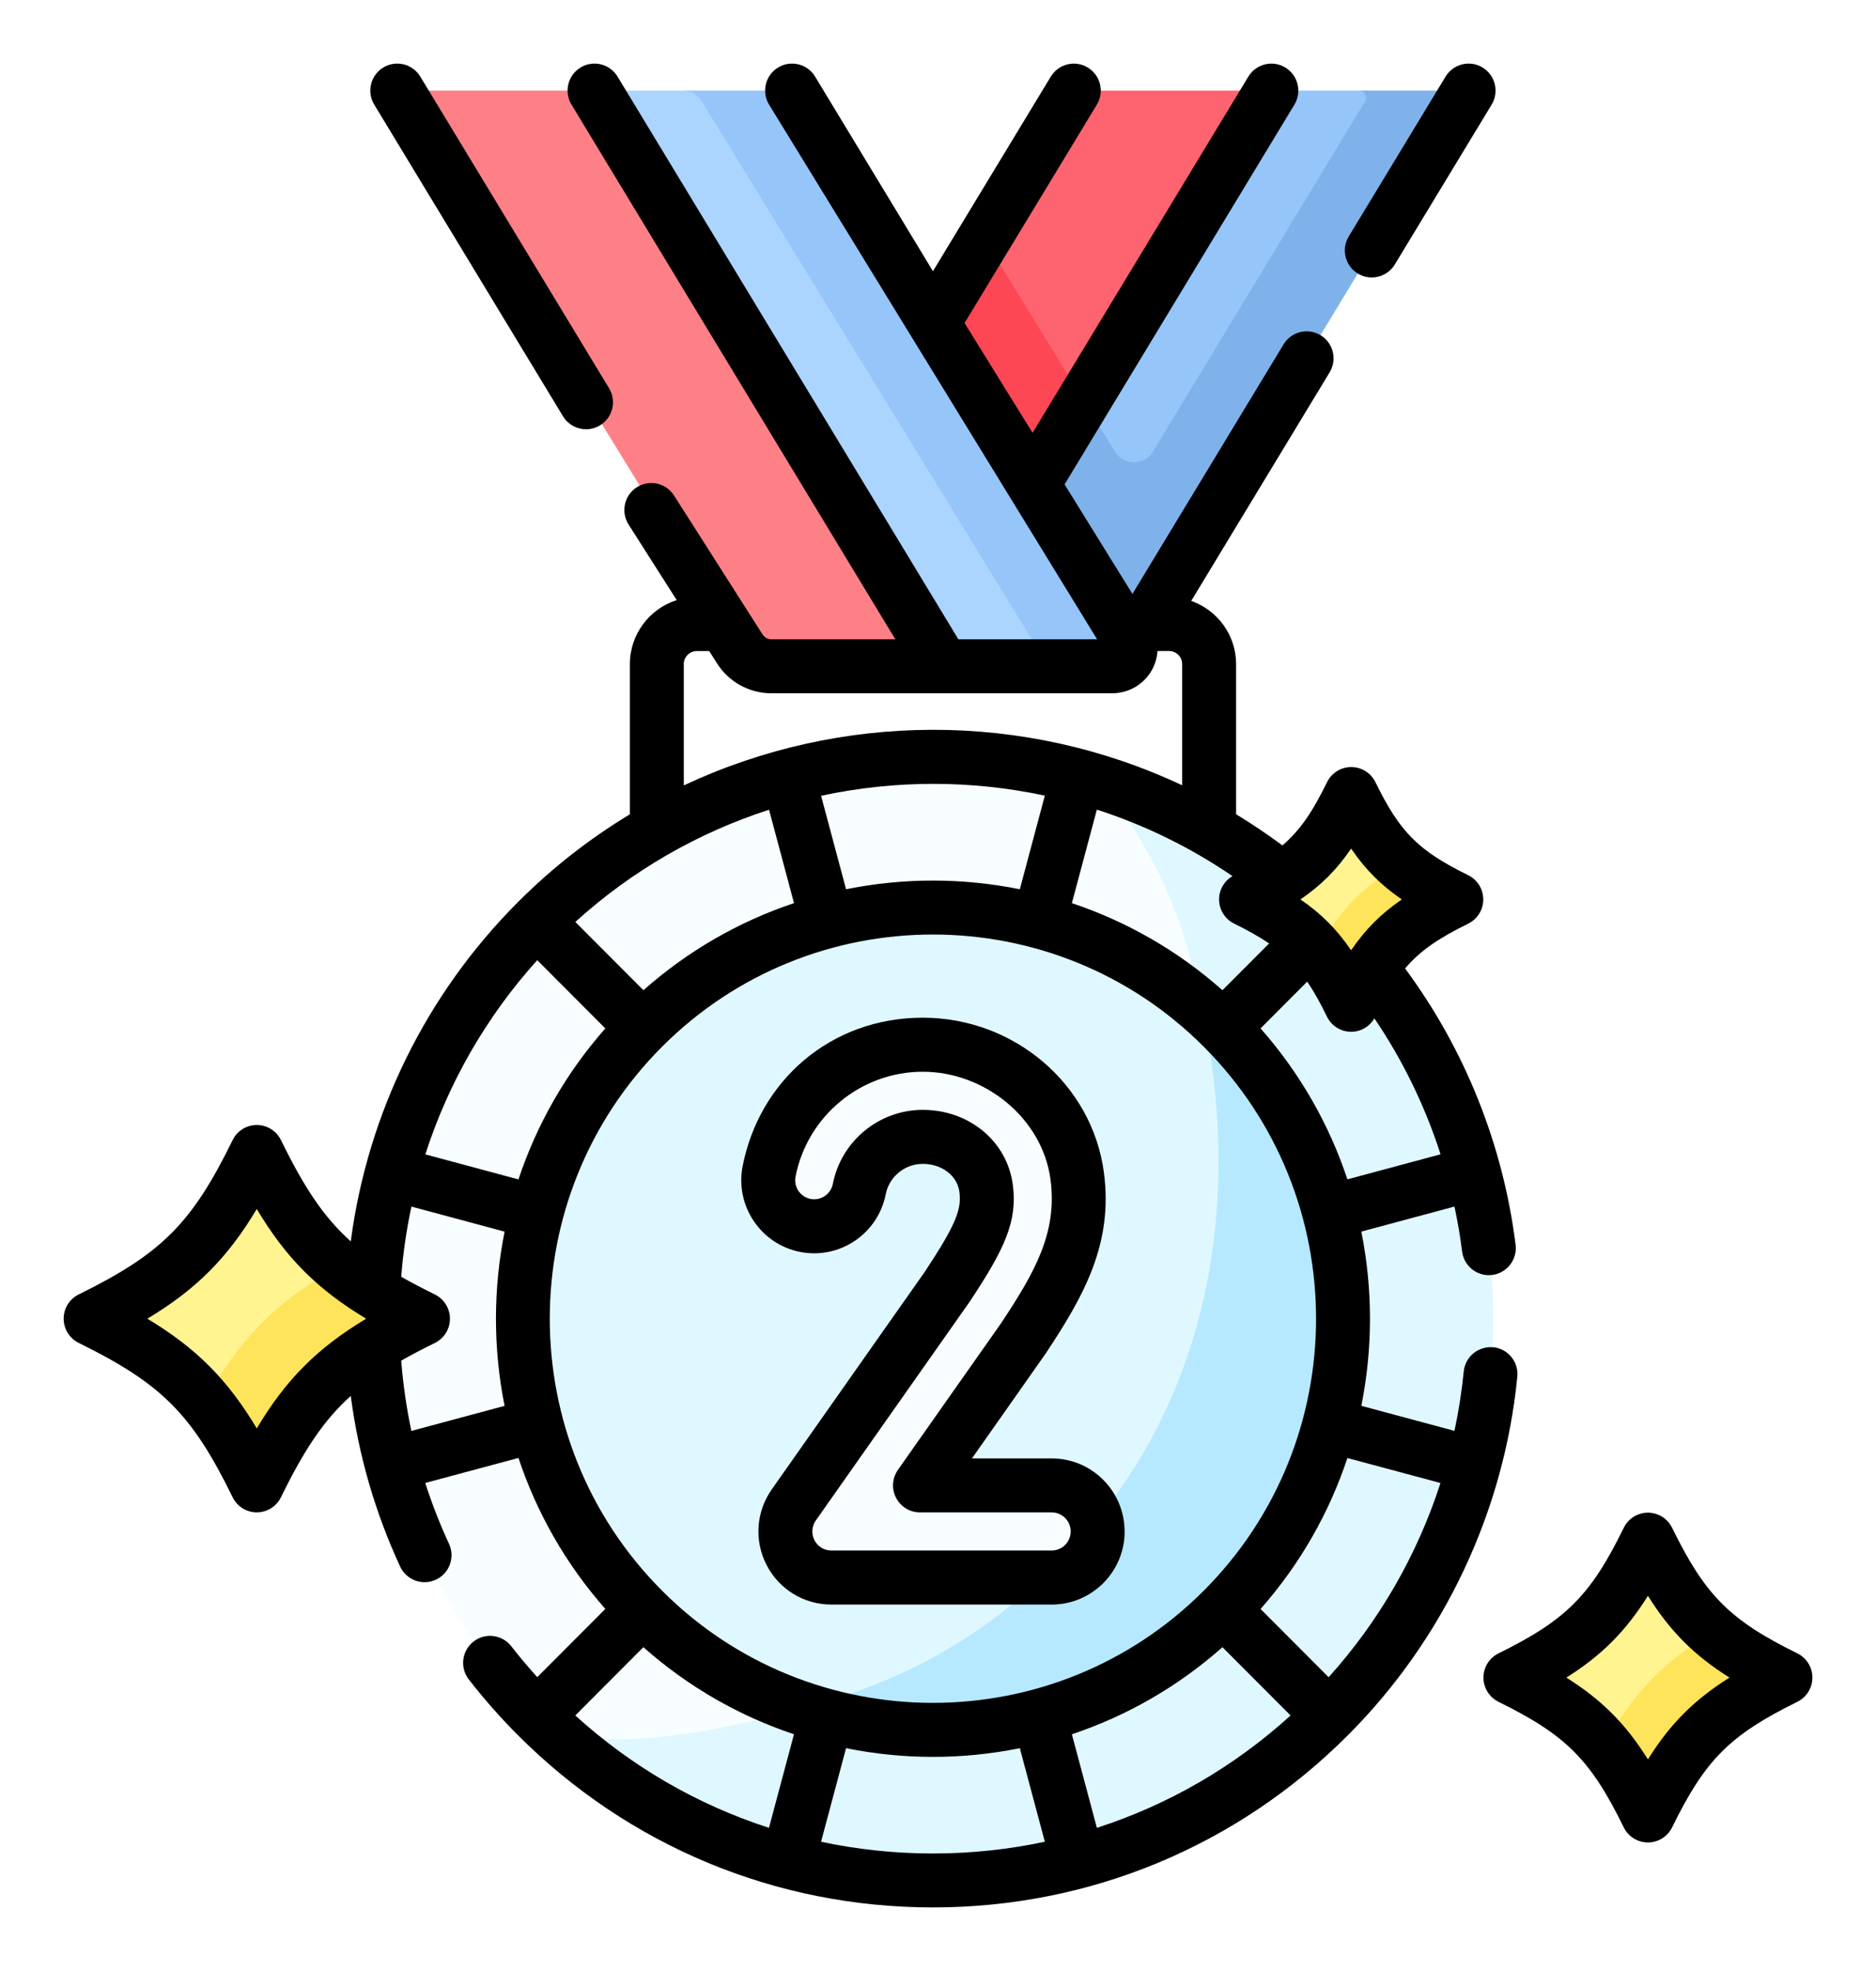 <svg width="118" height="124" viewBox="0 0 118 124" fill="none" xmlns="http://www.w3.org/2000/svg">
<g filter="url(#filter0_d_650_19817)">
<path d="M68.304 1.699C67.829 1.699 67.391 1.946 67.145 2.354L61.901 11.013L60.715 17.269L63.79 21.639L69.104 22.751L79.187 5.376L79.969 1.699H68.304Z" fill="#FE646F"/>
<path d="M61.905 11.013L56.426 19.568L62.526 29.723L66.706 28.712L68.161 21.206L61.907 11.013H61.905Z" fill="#FD4755"/>
<path d="M90.047 2.146L86.046 1.699H79.972L68.158 21.206L67.191 24.834L72.076 31.716L90.433 2.834C90.616 2.533 90.399 2.146 90.047 2.146Z" fill="#95C5F9"/>
<path d="M91.573 1.699H85.473C85.826 1.699 86.043 2.084 85.86 2.388L72.53 24.398C71.981 25.302 70.672 25.307 70.119 24.405L68.156 21.206L62.094 31.216L67.189 33.214L72.118 35.147L91.958 2.388C92.141 2.087 91.924 1.699 91.571 1.699H91.573Z" fill="#7FB2EA"/>
<path d="M81.423 101.763C68.064 115.162 44.33 114.487 34.992 105.123C34.594 104.724 34.673 103.806 34.271 103.405C33.869 103.002 32.972 103.138 32.594 102.721C29.099 98.87 26.605 94.431 25.114 89.741C24.944 89.207 25.69 88.67 25.545 88.13C25.399 87.576 24.359 87.02 24.239 86.461C23.175 81.524 23.175 76.404 24.239 71.467C24.361 70.894 25.177 70.323 25.331 69.754C25.471 69.228 24.949 68.705 25.114 68.184C26.607 63.494 29.099 59.053 32.594 55.202C32.974 54.785 34.391 55.048 34.793 54.645C35.195 54.241 34.576 53.181 34.992 52.803C38.833 49.298 43.259 46.797 47.935 45.299C48.473 45.127 49.013 45.648 49.555 45.503C50.104 45.355 50.656 44.542 51.209 44.422C56.13 43.355 61.238 43.355 66.159 44.422C66.699 44.538 67.235 45.349 67.77 45.489C68.328 45.639 68.884 45.122 69.435 45.299C74.618 46.957 78.14 50.132 81.728 54.722C92.257 68.186 95.187 87.965 81.423 101.767V101.763Z" fill="#F8FEFF"/>
<path d="M92.079 88.008C91.926 88.588 92.436 89.164 92.253 89.737C90.76 94.427 88.266 98.867 84.773 102.719C84.393 103.136 83.164 102.798 82.762 103.201C82.36 103.605 82.791 104.742 82.376 105.123C78.535 108.625 74.109 111.127 69.432 112.624C68.908 112.792 68.379 112.269 67.848 112.411C67.288 112.563 66.725 113.379 66.158 113.501C61.235 114.568 56.131 114.568 51.208 113.499C50.704 113.39 50.203 112.592 49.703 112.461C49.109 112.305 48.519 112.812 47.932 112.624C43.244 111.122 38.836 108.637 34.988 105.12C40.634 106.029 46.12 104.599 50.374 103.482C50.383 103.48 50.395 103.478 50.404 103.476C51.712 103.134 52.975 102.739 54.202 102.288C58.698 100.639 62.703 98.176 66.657 94.207C74.893 85.935 77.674 74.929 76.311 63.675C76.144 62.307 75.918 60.932 75.631 59.559C75.622 59.513 75.611 59.466 75.602 59.42C75.058 56.842 74.529 54.765 73.632 52.603C72.735 50.442 71.465 48.199 69.432 45.292C74.109 46.79 78.535 49.291 82.376 52.796C82.791 53.174 82.766 54.16 83.168 54.563C83.571 54.966 84.395 54.783 84.773 55.2C88.268 59.051 90.762 63.49 92.253 68.18C92.427 68.721 91.908 69.265 92.052 69.813C92.199 70.359 93.008 70.909 93.128 71.462C94.192 76.399 94.192 81.517 93.128 86.454C93.017 86.975 92.215 87.494 92.079 88.008Z" fill="#DFF8FF"/>
<path d="M77.225 62.402C87.303 72.509 83.575 86.561 73.499 96.667C66.323 103.863 56.281 105.476 50.406 103.476C46.764 102.236 43.341 100.168 40.438 97.257C30.359 87.15 30.359 70.764 40.438 60.658C50.517 50.551 65.469 50.571 75.607 59.418C76.061 59.812 76.797 61.969 77.227 62.402H77.225Z" fill="#DFF8FF"/>
<path d="M76.933 60.66C76.501 60.227 76.059 59.815 75.605 59.42C78.291 72.115 75.932 84.897 66.66 94.207C61.626 99.262 56.509 101.876 50.406 103.476C59.41 106.525 69.757 104.452 76.933 97.257C87.012 87.15 87.012 70.764 76.933 60.66Z" fill="#B6E9FF"/>
<path d="M25.799 1.699C25.447 1.699 25.23 2.089 25.415 2.39L46.52 36.794C46.94 37.489 47.692 37.913 48.504 37.913H59.61V35.539L39.437 2.653L37.394 1.699H25.797H25.799Z" fill="#FD8087"/>
<path d="M69.737 35.525L49.466 2.884C49.22 2.483 48.782 2.236 48.312 2.236L43.42 1.699H37.395L59.606 37.913H64.457L68.745 37.292C69.651 37.292 70.207 36.3 69.737 35.525Z" fill="#ABD5FF"/>
<path d="M70.958 36.146L50.22 2.347C49.973 1.946 49.535 1.699 49.065 1.699H42.965C43.435 1.699 43.873 1.944 44.119 2.347L64.858 36.146C65.328 36.921 64.77 37.913 63.866 37.913H69.966C70.872 37.913 71.428 36.921 70.958 36.146Z" fill="#95C5F9"/>
<path d="M24.57 79.247C19.034 81.973 18.831 82.317 16.113 87.868C14.995 85.584 14.005 85.731 12.794 84.311C11.206 82.448 9.31 81.096 6.5 79.65C6.172 79.48 6.172 79.011 6.5 78.841C11.194 76.426 13.341 74.272 15.752 69.564C15.921 69.235 16.389 69.235 16.558 69.564C17.973 72.326 19.297 74.208 21.099 75.783C22.536 77.038 22.238 78.096 24.574 79.245L24.57 79.247Z" fill="#FFF48F"/>
<path d="M21.096 75.785C17.215 78.017 15.018 80.285 12.793 84.313C13.857 85.561 14.783 87.038 15.75 88.928C15.92 89.257 16.388 89.257 16.557 88.928C18.965 84.22 21.114 82.068 25.807 79.65C26.137 79.48 26.137 79.011 25.807 78.841C23.868 77.842 22.363 76.891 21.096 75.783V75.785Z" fill="#FEE45A"/>
<path d="M111.089 101.536C106.252 103.917 106.074 104.219 103.701 109.069C102.725 107.076 101.86 107.203 100.8 105.961C99.413 104.334 97.755 103.152 95.301 101.89C95.014 101.742 95.014 101.332 95.301 101.185C99.402 99.073 101.279 97.193 103.383 93.081C103.53 92.793 103.939 92.793 104.085 93.081C105.321 95.494 106.478 97.141 108.053 98.514C109.309 99.61 109.049 100.535 111.087 101.538L111.089 101.536Z" fill="#FFF48F"/>
<path d="M108.055 98.512C104.664 100.46 102.744 102.445 100.801 105.961C101.732 107.053 102.538 108.342 103.383 109.994C103.53 110.282 103.939 110.282 104.086 109.994C106.192 105.882 108.067 103.999 112.167 101.89C112.454 101.742 112.454 101.332 112.167 101.183C110.473 100.311 109.16 99.479 108.051 98.512H108.055Z" fill="#FEE45A"/>
<path d="M90.609 52.581C86.912 54.4 86.775 54.631 84.96 58.338C84.215 56.813 83.553 56.91 82.744 55.961C81.684 54.717 80.417 53.813 78.539 52.848C78.32 52.735 78.32 52.422 78.539 52.309C81.675 50.696 83.108 49.257 84.719 46.112C84.832 45.892 85.143 45.892 85.256 46.112C86.201 47.956 87.086 49.214 88.288 50.265C89.249 51.103 89.05 51.81 90.609 52.578V52.581Z" fill="#FFF48F"/>
<path d="M88.287 50.27C85.695 51.761 84.227 53.276 82.742 55.963C83.454 56.797 84.071 57.785 84.717 59.047C84.83 59.267 85.142 59.267 85.255 59.047C86.863 55.902 88.298 54.466 91.434 52.85C91.653 52.737 91.653 52.424 91.434 52.311C90.139 51.645 89.134 51.008 88.289 50.27H88.287Z" fill="#FEE45A"/>
<path d="M65.8 89.078H58.791C58.425 89.078 58.211 88.663 58.423 88.364L64.144 80.226C64.159 80.203 64.173 80.183 64.189 80.16C66.338 76.916 67.939 74.131 67.433 70.343C66.83 65.816 62.813 62.402 58.086 62.402C53.36 62.402 49.657 65.626 48.787 70.067C48.491 71.578 49.474 73.044 50.981 73.341C52.488 73.635 53.95 72.652 54.245 71.141C54.605 69.308 56.22 67.978 58.086 67.978C60.068 67.978 61.681 69.283 61.92 71.082C62.149 72.783 61.502 74.127 59.575 77.043L50.33 90.192C49.819 90.917 49.636 91.844 49.901 92.694C50.271 93.878 51.356 94.653 52.558 94.653H65.892C67.445 94.653 68.701 93.376 68.674 91.812C68.647 90.276 67.332 89.075 65.802 89.075L65.8 89.078Z" fill="#F8FEFF"/>
<path d="M85.403 13.209C85.679 13.376 85.981 13.456 86.282 13.456C86.854 13.456 87.414 13.166 87.733 12.638L93.824 2.581C94.309 1.779 94.054 0.734 93.254 0.247C92.454 -0.24 91.413 0.016 90.927 0.818L84.836 10.875C84.35 11.677 84.606 12.722 85.405 13.209H85.403Z" fill="black"/>
<path d="M35.412 22.187C35.73 22.713 36.289 23.005 36.862 23.005C37.163 23.005 37.466 22.926 37.741 22.758C38.541 22.271 38.796 21.227 38.311 20.425L26.436 0.818C25.95 0.016 24.906 -0.24 24.108 0.247C23.309 0.734 23.053 1.779 23.539 2.581L35.412 22.187Z" fill="black"/>
<path d="M93.921 80.758C92.988 80.668 92.161 81.35 92.068 82.283C91.944 83.54 91.747 84.787 91.485 86.014L85.627 84.44C86.352 80.826 86.352 77.095 85.627 73.479L91.485 71.904C91.684 72.838 91.849 73.78 91.966 74.732C92.075 75.59 92.805 76.22 93.645 76.22C93.715 76.22 93.787 76.216 93.86 76.207C94.788 76.089 95.446 75.239 95.331 74.308C94.54 67.998 92.138 62.008 88.379 56.926C89.334 55.798 90.493 55.021 92.348 54.108C92.929 53.822 93.297 53.231 93.297 52.583C93.297 51.935 92.929 51.344 92.35 51.058C89.203 49.508 88.058 48.36 86.512 45.204C86.228 44.621 85.638 44.255 84.992 44.255C84.346 44.255 83.756 44.624 83.471 45.206C82.561 47.066 81.786 48.226 80.663 49.184C79.716 48.48 78.743 47.827 77.751 47.225V37.784C77.751 35.944 76.569 34.379 74.927 33.803L83.634 19.423C84.12 18.621 83.865 17.577 83.065 17.09C82.265 16.602 81.223 16.858 80.737 17.661L71.23 33.364L66.962 26.474L81.418 2.583C81.903 1.781 81.648 0.736 80.848 0.249C80.048 -0.238 79.007 0.018 78.521 0.82L64.949 23.23L60.67 16.322L68.991 2.583C69.477 1.781 69.222 0.736 68.422 0.249C67.622 -0.238 66.581 0.018 66.095 0.82L58.682 13.061L51.269 0.818C50.783 0.016 49.742 -0.24 48.942 0.247C48.142 0.734 47.887 1.779 48.373 2.581L69.005 36.214H60.279L38.843 0.818C38.357 0.016 37.313 -0.24 36.516 0.247C35.716 0.734 35.461 1.779 35.946 2.581L56.314 36.214H48.499C48.269 36.214 48.056 36.082 47.943 35.878L42.394 27.169C41.891 26.379 40.842 26.148 40.054 26.653C39.265 27.158 39.035 28.209 39.539 29L42.566 33.753C40.86 34.292 39.62 35.894 39.62 37.779V47.227C37.101 48.749 34.726 50.596 32.564 52.766C26.798 58.548 23.122 66.045 22.063 74.095C20.339 72.55 19.11 70.66 17.673 67.724C17.388 67.142 16.799 66.772 16.152 66.772C15.506 66.772 14.916 67.142 14.632 67.724C12.07 72.958 10.17 74.863 4.951 77.432C4.37 77.718 4.004 78.309 4.004 78.957C4.004 79.605 4.372 80.196 4.951 80.482C10.17 83.051 12.07 84.956 14.632 90.19C14.916 90.772 15.506 91.142 16.152 91.142C16.799 91.142 17.388 90.772 17.673 90.19C19.11 87.254 20.339 85.367 22.063 83.819C22.549 87.539 23.59 91.139 25.169 94.551C25.456 95.17 26.069 95.535 26.708 95.535C26.947 95.535 27.189 95.483 27.42 95.376C28.269 94.982 28.637 93.971 28.242 93.12C27.664 91.871 27.167 90.593 26.749 89.293L32.611 87.718C33.748 91.137 35.569 94.375 38.075 97.216L33.793 101.509C33.224 100.877 32.675 100.231 32.162 99.567C31.588 98.827 30.522 98.693 29.785 99.268C29.046 99.844 28.913 100.911 29.487 101.652C30.429 102.866 31.464 104.042 32.564 105.145C39.541 112.142 48.816 115.995 58.682 115.995C68.548 115.995 77.825 112.142 84.8 105.145C90.825 99.103 94.603 91.101 95.439 82.609C95.532 81.676 94.849 80.844 93.918 80.751L93.921 80.758ZM90.606 89.295C89.153 93.799 86.759 97.975 83.571 101.514L79.289 97.22C81.795 94.379 83.616 91.142 84.752 87.723L90.606 89.295ZM68.993 110.988L67.421 105.102C70.83 103.963 74.059 102.137 76.892 99.624L81.176 103.92C77.615 107.155 73.472 109.545 68.993 110.988ZM36.186 103.92L40.469 99.624C43.303 102.137 46.531 103.963 49.941 105.102L48.368 110.988C43.89 109.543 39.749 107.155 36.186 103.92ZM41.631 96.056C32.23 86.628 32.23 71.288 41.631 61.861C46.333 57.146 52.505 54.79 58.68 54.79C64.854 54.79 71.029 57.146 75.729 61.861C85.13 71.288 85.13 86.628 75.729 96.056C66.328 105.483 51.03 105.483 41.629 96.056H41.631ZM33.791 56.403L38.075 60.698C35.569 63.539 33.748 66.777 32.611 70.196L26.753 68.621C28.201 64.122 30.592 59.953 33.793 56.403H33.791ZM48.373 46.941L49.943 52.816C46.533 53.956 43.305 55.782 40.472 58.294L36.188 53.999C39.794 50.725 43.96 48.367 48.373 46.941ZM77.525 51.115C77.005 51.418 76.68 51.973 76.68 52.581C76.68 53.229 77.048 53.82 77.629 54.105C78.499 54.534 79.213 54.932 79.827 55.352L76.892 58.294C74.059 55.782 70.83 53.956 67.421 52.816L68.993 46.932C71.969 47.895 74.845 49.286 77.525 51.117V51.115ZM64.147 51.942C60.544 51.215 56.82 51.215 53.217 51.942L51.646 46.062C56.271 45.068 61.075 45.059 65.72 46.053L64.147 51.942ZM84.752 70.194C83.616 66.775 81.795 63.537 79.289 60.696L82.224 57.753C82.642 58.369 83.04 59.085 83.467 59.958C83.751 60.54 84.341 60.909 84.987 60.909C85.593 60.909 86.146 60.583 86.447 60.062C88.236 62.701 89.635 65.585 90.611 68.617L84.755 70.191L84.752 70.194ZM84.985 49.384C85.88 50.698 86.863 51.686 88.175 52.583C86.865 53.48 85.88 54.466 84.985 55.782C84.09 54.468 83.108 53.48 81.797 52.583C83.108 51.686 84.093 50.7 84.985 49.384ZM43.009 37.779C43.009 37.326 43.377 36.957 43.829 36.957H44.609L45.078 37.696C45.806 38.878 47.114 39.612 48.499 39.612H69.965C70.995 39.612 71.949 39.053 72.455 38.151C72.663 37.777 72.778 37.369 72.807 36.955H73.537C73.989 36.955 74.357 37.324 74.357 37.777V45.401C64.396 40.713 52.866 40.781 43.011 45.41V37.779H43.009ZM16.15 85.86C14.309 82.779 12.341 80.806 9.268 78.959C12.341 77.113 14.309 75.139 16.15 72.058C17.991 75.139 19.959 77.113 23.032 78.959C19.959 80.806 17.991 82.779 16.15 85.86ZM25.874 86.014C25.567 84.564 25.352 83.09 25.237 81.597C25.879 81.232 26.579 80.865 27.354 80.484C27.935 80.199 28.301 79.607 28.301 78.959C28.301 78.311 27.933 77.72 27.354 77.434C26.579 77.054 25.879 76.687 25.237 76.322C25.352 74.829 25.569 73.354 25.879 71.906L31.739 73.481C31.014 77.095 31.014 80.826 31.739 84.442L25.874 86.019V86.014ZM51.644 111.863L53.217 105.977C55.02 106.342 56.85 106.525 58.682 106.525C60.514 106.525 62.344 106.342 64.147 105.977L65.72 111.863C63.431 112.35 61.077 112.602 58.682 112.602C56.287 112.602 53.933 112.35 51.644 111.863Z" fill="black"/>
<path d="M70.737 92.345C70.737 89.809 68.681 87.748 66.153 87.748H61.135C61.232 87.607 65.701 81.259 65.794 81.118C68.141 77.57 70.037 74.267 69.434 69.752C68.695 64.206 63.797 60.023 58.04 60.023C52.283 60.023 47.771 63.95 46.712 69.362C46.224 71.85 47.846 74.272 50.329 74.759C52.812 75.246 55.223 73.619 55.711 71.134C55.928 70.024 56.908 69.219 58.04 69.219C59.24 69.219 60.209 69.956 60.344 70.971C60.487 72.042 60.184 72.962 58.187 75.982L48.544 89.696C47.554 91.105 47.43 92.931 48.221 94.461C49.012 95.992 50.573 96.942 52.292 96.942H66.153C68.681 96.942 70.74 94.88 70.74 92.345H70.737ZM51.23 92.897C51.025 92.499 51.056 92.021 51.314 91.654C51.341 91.613 60.975 77.917 61 77.879C63.164 74.607 64.016 72.86 63.704 70.52C63.343 67.797 60.959 65.821 58.04 65.821C55.293 65.821 52.913 67.781 52.385 70.479C52.258 71.127 51.63 71.551 50.982 71.424C50.336 71.297 49.911 70.665 50.04 70.017C50.788 66.197 54.154 63.422 58.042 63.422C61.931 63.422 65.561 66.335 66.076 70.2C66.524 73.558 65.071 76.064 62.968 79.243L56.481 88.466C56.117 88.985 56.07 89.664 56.361 90.226C56.653 90.79 57.233 91.144 57.866 91.144H66.151C66.811 91.144 67.346 91.681 67.346 92.342C67.346 93.004 66.811 93.541 66.151 93.541H52.29C51.84 93.541 51.434 93.292 51.228 92.893L51.23 92.897Z" fill="black"/>
<path d="M113.051 100.012C108.805 97.92 107.26 96.371 105.175 92.114C104.89 91.531 104.3 91.162 103.654 91.162C103.008 91.162 102.418 91.531 102.134 92.114C100.048 96.371 98.503 97.92 94.257 100.012C93.677 100.297 93.309 100.888 93.309 101.536C93.309 102.184 93.677 102.776 94.257 103.061C98.503 105.152 100.048 106.702 102.134 110.959C102.418 111.541 103.008 111.908 103.654 111.908C104.3 111.908 104.89 111.539 105.175 110.959C107.26 106.702 108.805 105.152 113.051 103.061C113.631 102.776 114 102.184 114 101.536C114 100.888 113.631 100.297 113.051 100.012ZM103.654 106.682C102.26 104.452 100.746 102.934 98.523 101.536C100.746 100.138 102.26 98.62 103.654 96.391C105.048 98.62 106.562 100.138 108.785 101.536C106.562 102.934 105.048 104.452 103.654 106.682Z" fill="black"/>
</g>
<defs>
<filter id="filter0_d_650_19817" x="0" y="0" width="118" height="124" filterUnits="userSpaceOnUse" color-interpolation-filters="sRGB">
<feFlood flood-opacity="0" result="BackgroundImageFix"/>
<feColorMatrix in="SourceAlpha" type="matrix" values="0 0 0 0 0 0 0 0 0 0 0 0 0 0 0 0 0 0 127 0" result="hardAlpha"/>
<feOffset dy="4"/>
<feGaussianBlur stdDeviation="2"/>
<feComposite in2="hardAlpha" operator="out"/>
<feColorMatrix type="matrix" values="0 0 0 0 0 0 0 0 0 0 0 0 0 0 0 0 0 0 0.45 0"/>
<feBlend mode="normal" in2="BackgroundImageFix" result="effect1_dropShadow_650_19817"/>
<feBlend mode="normal" in="SourceGraphic" in2="effect1_dropShadow_650_19817" result="shape"/>
</filter>
</defs>
</svg>
